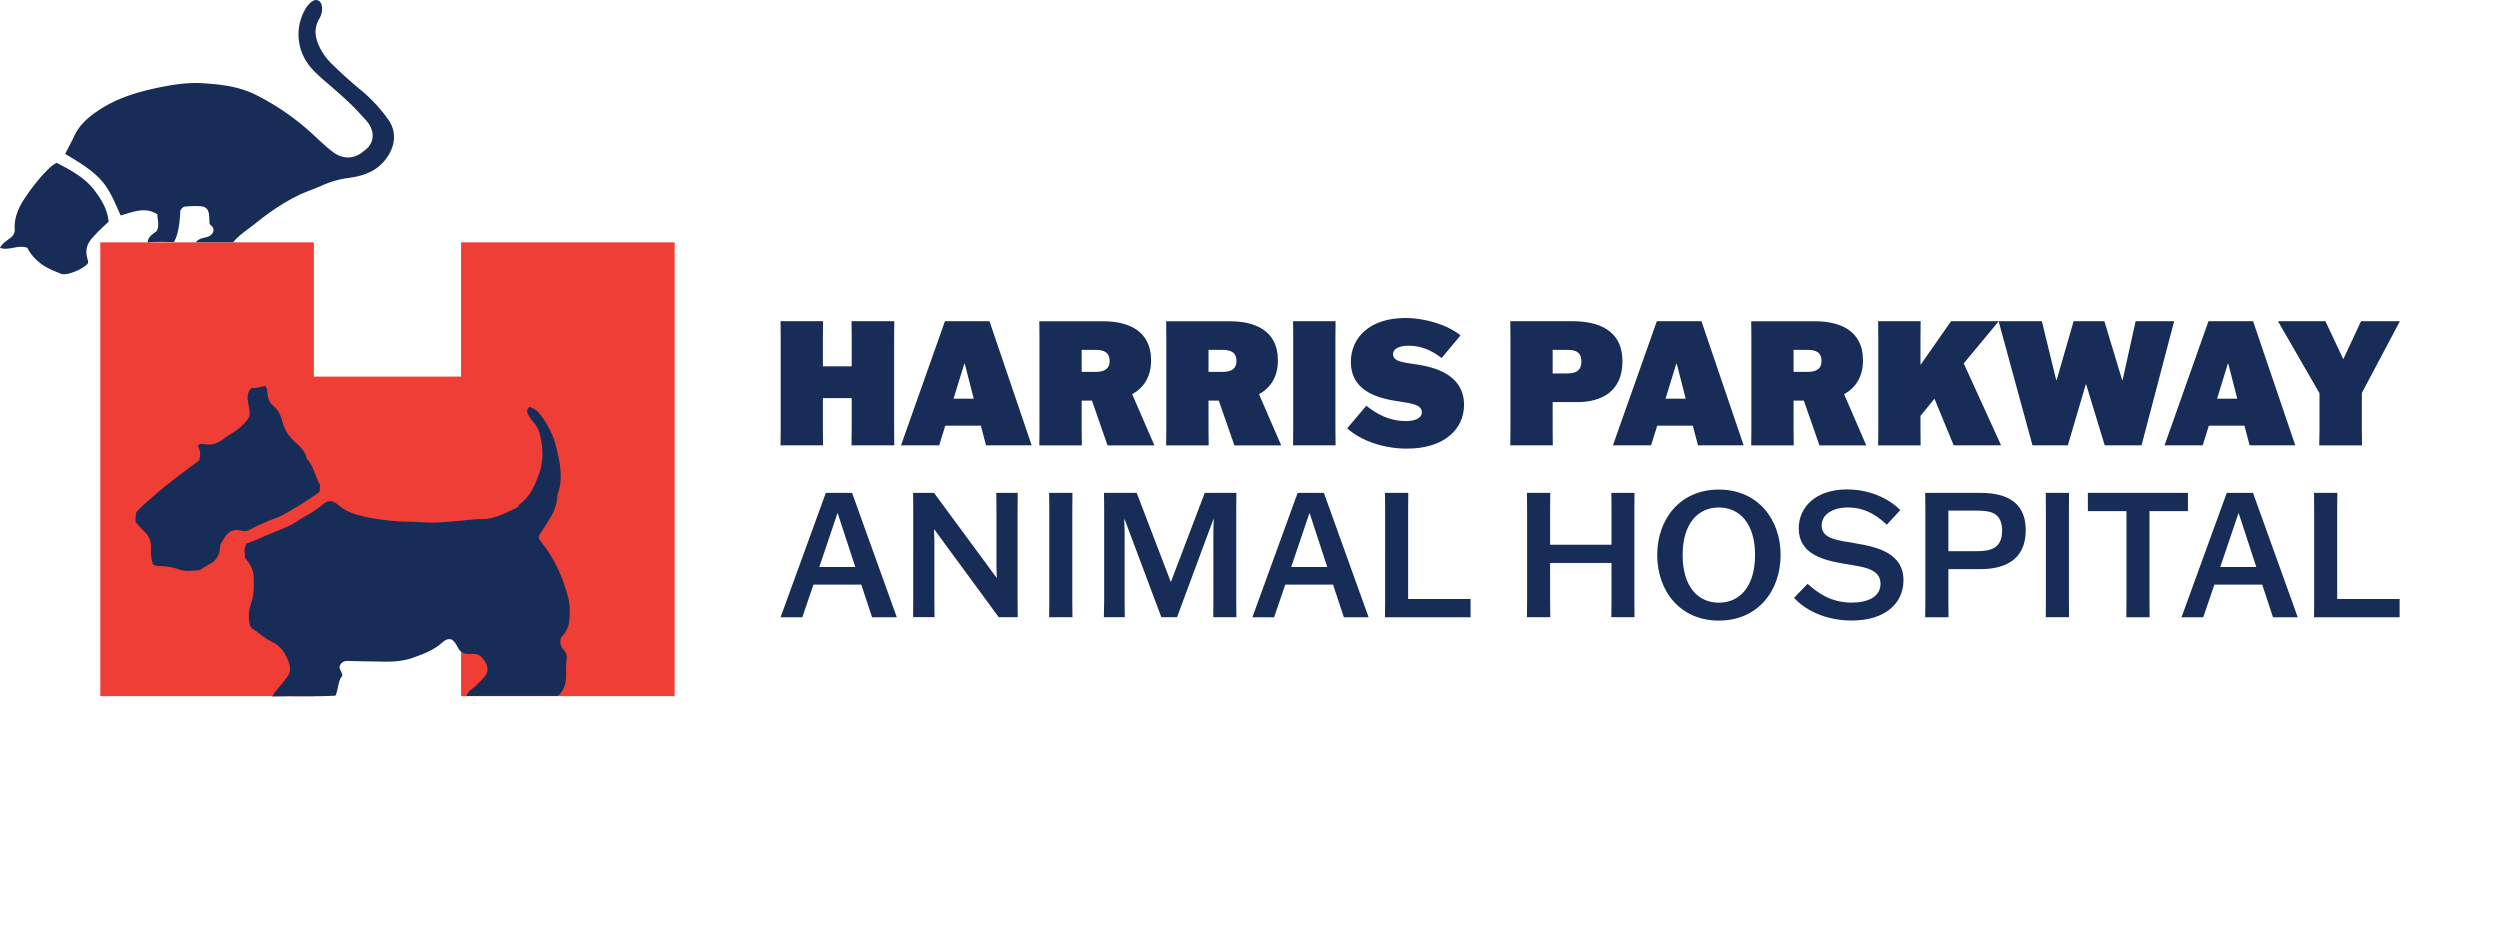 <svg xmlns="http://www.w3.org/2000/svg" xmlns:xlink="http://www.w3.org/1999/xlink" viewBox="0 0 333.51 125.2"><g><g><g><path fill="#EE3E35" d="M61.51 32.33v17.91H41.87V32.33H13.38v60.54h28.49V74.96h19.64v17.91H90V32.33z"/><g fill="#172C56"><path d="M75.91 83.02c.13-1.1.18-2.22-.11-3.31-.71-2.72-1.84-5.23-3.61-7.43-.17-.21-.35-.39-.31-.77.29-.53.69-1.09 1.06-1.66.75-1.17 1.43-2.39 1.42-3.85.84-2.2.33-4.35-.2-6.51-.34-1.39-.99-2.65-1.8-3.81-.42-.6-.92-1.19-1.73-1.39-.36.33-.39.68-.14 1.06.24.35.45.73.73 1.04.47.53.73 1.16.88 1.83.36 1.68.42 3.35-.19 5.01-.55 1.53-1.18 2.98-2.52 3.99-.17.13-.28.35-.42.54-.06.01-.13 0-.18.03-.18.08-.35.18-.52.26-1.27.6-2.51 1.22-3.98 1.2-1.14-.02-2.28.19-3.42.27-1.23.09-2.47.23-3.7.19-.85-.03-1.7-.1-2.54-.11-1.77-.01-3.53-.19-5.26-.52-1.22-.23-2.43-.53-3.51-1.17-.55-.33-.96-.88-1.65-1.04-.45-.09-.75.12-1.03.35-.76.6-1.55 1.15-2.41 1.62-.71.39-1.35.9-2.08 1.25-1.12.53-2.29.95-3.43 1.45-.8.35-1.6.72-2.35.94-.43.68-.26 1.3-.2 1.97.57.67 1.09 1.45 1.12 2.4.05 1.2.1 2.42-.32 3.59-.28.78-.38 1.59-.26 2.42.06.39.11.81.48 1.04.85.52 1.54 1.26 2.48 1.68 1.25.55 1.92 1.62 2.35 2.87.25.71.15 1.33-.3 1.94-.61.84-1.38 1.56-1.94 2.52 2.83-.09 5.63.06 8.44-.11.42-.95.32-2 .91-2.66-.02-.53-.4-.77-.37-1.2.15-.56.55-.79 1.16-.77 1.11.04 2.22.05 3.34.07 1.76.03 3.53.14 5.24-.48 1.42-.51 2.83-1.01 3.97-2.05.35-.32.73-.56 1.28-.39.34.26.58.64.79 1.06.29.58.76.88 1.41.86.2 0 .39-.01.59-.02.88-.03 1.37.55 1.73 1.22.35.66.32 1.31-.23 1.9-.33.36-.65.73-1.01 1.06-.47.42-1.06.75-1.36 1.44h12.18c.92-.71 1.1-1.68 1.13-2.72.02-.69-.04-1.38.06-2.06.08-.53.01-.94-.35-1.34-.41-.46-.62-1-.38-1.66.55-.57.96-1.25 1.06-2.04zM33.29 70.68c.88-.5 1.8-.89 2.73-1.28.57-.24 1.17-.4 1.72-.7 1.63-.89 3.2-1.89 4.72-2.95.08-.05.13-.15.18-.22.02-.27.05-.53.07-.83-.68-1.11-.85-2.52-1.8-3.52-.19-1.09-1.02-1.73-1.75-2.41-.8-.74-1.26-1.63-1.53-2.67-.19-.72-.49-1.41-1.12-1.91-.51-.41-.76-.97-.83-1.61-.04-.35-.01-.72-.26-1.07-.65.06-1.29.34-1.93.26-.99 1.21-.04 2.44-.2 3.74-.26.53-.67.94-1.1 1.36-.71.69-1.62 1.09-2.39 1.69-.78.61-1.65.9-2.66.67-.24-.05-.53-.05-.75.27.34.58.43 1.24.14 1.96-2.92 2.13-5.83 4.32-8.34 6.84-.1.52-.16.9-.09 1.36.32.35.64.76 1.02 1.11.69.63 1.09 1.34 1.03 2.32-.05.74.03 1.49.23 2.16.37.29.75.29 1.1.28.86-.01 1.68.18 2.49.46.79.28 1.61.1 2.42.1.22 0 .42-.15.62-.27.44-.28.89-.54 1.34-.8.2-.11.31-.29.46-.46.5-.58.53-1.27.59-1.9.2-.35.36-.63.53-.91.55-.91 1.28-1.23 2.29-.95.42.1.76.06 1.07-.12z"/></g><g fill="#172C56"><path d="M20.99 28.59c.03.79.3 1.53-.09 2.23-.5.42-1.13.7-1.2 1.51 1.22-.09 2.37-.06 3.5-.03.51-.89.76-2.13.86-4.22.13-.22.29-.42.56-.51.72-.07 1.44-.11 2.16-.05.67.06 1 .37 1.09 1.04.06.42.06.85.09 1.34.33.27.69.59.44 1.12-.45.91-1.68.45-2.26 1.3h4.96c.81-.99 1.94-1.68 2.95-2.5 1.81-1.46 3.71-2.77 5.81-3.79.97-.47 2-.79 2.97-1.23 1.17-.53 2.38-.89 3.65-1.06 1.85-.24 3.55-.78 4.82-2.3 1.49-1.79 1.67-3.86.49-5.5a20.656 20.656 0 00-3.66-3.93 59.885 59.885 0 01-3.92-3.54 7.824 7.824 0 01-1.55-2.13c-.63-1.27-.83-2.53-.07-3.83.32-.55.46-1.16.33-1.8-.13-.64-.74-.91-1.27-.53-.31.22-.6.52-.81.85a6.732 6.732 0 00.02 7.15c.82 1.29 2.01 2.21 3.14 3.2.93.81 1.87 1.62 2.76 2.48.73.7 1.39 1.46 2.08 2.2 1.15 1.25 1.24 2.98-.2 4.01-.13.1-.25.21-.38.3-1.21.88-2.6.83-3.8-.06-1.05-.78-1.97-1.71-2.94-2.59a33.05 33.05 0 00-7.4-5.07c-2.24-1.12-4.68-1.4-7.12-1.55-1.93-.12-3.85.18-5.74.56-3.06.62-6 1.53-8.58 3.38-1.16.83-2.15 1.77-2.77 3.09-.36.77-.76 1.51-1.21 2.4 1.66 1.01 3.3 1.94 4.63 3.33 1.34 1.4 1.98 3.18 2.77 4.88 1.68-.47 3.26-1.2 4.89-.15zM7.56 21.72c-.4.21-.68.43-.95.68-1.25 1.2-2.31 2.55-3.28 4-.86 1.29-1.45 2.62-1.37 4.19.02.49-.15.83-.58 1.15-.5.38-1.08.73-1.38 1.33 1.22.41 2.4-.46 3.65-.01.42.87 1.08 1.57 1.87 2.16.8.59 1.72.93 2.61 1.3.77.32 2.94-.61 3.59-1.37.09-.27-.03-.51-.09-.77-.24-.95-.07-1.76.6-2.54.7-.82 1.48-1.55 2.26-2.26-.15-1.66-.96-2.96-1.89-4.19-1.3-1.72-3.16-2.68-5.04-3.67z"/></g></g><g fill="#172C56"><g><path d="M113.6 59.41l.02-2.18v-4.12h-3.84v4.12l.02 2.18h-5.67l.02-2.18v-12.2l-.02-2.18h5.67l-.02 2.18v3.84h3.84v-3.84l-.02-2.18h5.7l-.02 2.18v12.2l.02 2.18h-5.7zM125.29 59.41h-5.09l5.86-16.56H132l5.63 16.56h-6.09l-.69-2.62h-4.75l-.81 2.62zm1.92-6.23h2.69l-1.2-4.68h-.05l-1.44 4.68zM147.75 59.41l-2.08-5.97h-1.37v3.8l.02 2.18h-5.67l.02-2.18v-12.2l-.02-2.18h8.52c3.15 0 6.39 1.11 6.39 5.21 0 2.25-1.02 3.68-2.52 4.52l2.94 6.78v.05h-6.23zm-3.45-9.8h1.9c1.04 0 1.83-.35 1.83-1.46 0-1.16-.79-1.48-1.9-1.48h-1.83v2.94zM164.67 59.41l-2.08-5.97h-1.37v3.8l.02 2.18h-5.67l.02-2.18v-12.2l-.02-2.18h8.52c3.15 0 6.39 1.11 6.39 5.21 0 2.25-1.02 3.68-2.52 4.52l2.94 6.78v.05h-6.23zm-3.45-9.8h1.9c1.04 0 1.83-.35 1.83-1.46 0-1.16-.79-1.48-1.9-1.48h-1.83v2.94zM172.5 59.41l.02-2.18v-12.2l-.02-2.18h5.67l-.02 2.18v12.2l.02 2.18h-5.67zM192.32 47.76c-1.27-.95-2.59-1.64-4.42-1.64-1.2 0-2.06.37-2.06 1.13 0 1.18 1.95 1.11 3.96 1.51 3.15.6 5.51 2.15 5.51 5.23 0 3.26-2.64 5.86-7.62 5.86-3.03 0-6.07-1-7.97-2.71l2.55-3.01c1.44 1.13 3.1 2.04 5.26 2.04 1.2 0 2.15-.35 2.15-1.18 0-1.25-2.18-1.23-4.24-1.64-2.99-.6-5.23-1.99-5.23-5.07 0-3.24 2.52-5.86 7.27-5.86 2.64 0 5.6.9 7.36 2.32l-2.52 3.02zM207.13 53.64v3.59l.02 2.18h-5.67l.02-2.18v-12.2l-.02-2.18h8.29c3.31 0 6.67 1.09 6.67 5.35 0 4.08-2.85 5.44-6 5.44h-3.31zm0-3.82h1.88c1.14 0 1.95-.3 1.95-1.6 0-1.32-.83-1.55-1.95-1.55h-1.88v3.15zM220.26 59.41h-5.09l5.86-16.56h5.95l5.63 16.56h-6.09l-.69-2.62h-4.75l-.82 2.62zm1.93-6.23h2.69l-1.2-4.68h-.05l-1.44 4.68zM242.72 59.41l-2.08-5.97h-1.37v3.8l.02 2.18h-5.67l.02-2.18v-12.2l-.02-2.18h8.52c3.15 0 6.39 1.11 6.39 5.21 0 2.25-1.02 3.68-2.52 4.52l2.94 6.78v.05h-6.23zm-3.45-9.8h1.9c1.04 0 1.83-.35 1.83-1.46 0-1.16-.79-1.48-1.9-1.48h-1.83v2.94zM250.57 57.23v-12.2l-.02-2.18h5.67l-.02 2.18v3.59h.05l4.03-5.77h6.32v.05l-4.63 5.58 4.96 10.88v.05h-6.3l-2.55-6.18h-.05l-1.83 2.25v1.76l.02 2.18h-5.67l.02-2.19zM266.62 42.85h5.77l1.92 7.87h.05l2.27-7.87h4.1l2.38 7.87h.05l1.74-7.87h5.14l-4.35 16.56h-4.91l-2.48-8.13h-.05l-2.39 8.13h-4.72l-4.52-16.56zM293.85 59.41h-5.09l5.86-16.56h5.95l5.63 16.56h-6.09l-.69-2.62h-4.75l-.82 2.62zm1.92-6.23h2.69l-1.2-4.68h-.05l-1.44 4.68zM309.43 57.23v-4.77l-5.51-9.56v-.05h6.3l2.36 5.02h.05l2.34-5.02h5.16v.05l-5.05 9.52v4.82l.02 2.18h-5.7l.03-2.19z"/></g><g><path d="M107.03 82.35h-2.9l6.04-16.6h3.5l5.97 16.6h-3.3l-1.44-4.36h-6.38l-1.49 4.36zm2.27-6.71h4.8l-2.34-7.15h-.05l-2.41 7.15zM132.91 65.75h2.86l-.02 2.18v12.23l.02 2.18h-2.53l-8.59-11.7h-.05l.05 1.46v8.05l.02 2.18h-2.86l.02-2.18V67.93l-.02-2.18h2.79l8.33 11.3h.05l-.05-1.46v-7.66l-.02-2.18zM139.96 82.35l.02-2.18V67.93l-.02-2.18h3.11l-.02 2.18v12.23l.02 2.18h-3.11zM147.3 80.17V67.93l-.02-2.18h4.36l4.53 11.84h.05l4.5-11.84h4.22l-.02 2.18v12.23l.02 2.18h-3.09l.02-2.18v-9.31l.05-1.58h-.05l-4.85 13.07h-2.09l-4.9-13.07h-.05l.05 1.58v9.31l.02 2.18h-2.79l.04-2.17zM169.97 82.35h-2.9l6.04-16.6h3.5l5.97 16.6h-3.3l-1.44-4.36h-6.38l-1.49 4.36zm2.28-6.71h4.81l-2.34-7.15h-.05l-2.42 7.15zM184.76 82.35l.02-2.18V67.93l-.02-2.18h3.11l-.02 2.18v11.98h8.33v2.44h-11.42zM214.96 82.35l.02-2.18V75.1h-8.19v5.06l.02 2.18h-3.11l.02-2.18V67.93l-.02-2.18h3.11l-.02 2.18v4.74h8.19v-4.74l-.02-2.18h3.09l-.02 2.18v12.23l.02 2.18h-3.09zM221.08 74.04c0-4.78 3.04-8.73 8.22-8.73 5.18 0 8.24 3.95 8.24 8.73 0 4.8-3.06 8.75-8.24 8.75-5.17 0-8.22-3.95-8.22-8.75zm13.05 0c0-4.22-2.07-6.34-4.83-6.34-2.76 0-4.83 2.11-4.83 6.34 0 4.25 2.07 6.36 4.83 6.36 2.76 0 4.83-2.11 4.83-6.36zM251.7 70c-.93-.88-2.6-2.3-5.15-2.3-2 0-3.53.86-3.53 2.41 0 1.76 2.02 1.95 4.5 2.37 2.93.49 6.41 1.3 6.41 4.94 0 3.04-2.41 5.36-6.89 5.36-3.88 0-6.48-1.67-7.71-3.02l1.81-1.88c1.16 1.02 2.93 2.51 5.9 2.51 2.16 0 3.83-.79 3.83-2.51 0-2.09-2.51-2.27-4.71-2.65-2.97-.49-6.2-1.32-6.2-4.74 0-2.92 2.35-5.2 6.45-5.2 3.46 0 5.97 1.58 7.1 2.76L251.7 70zM259.92 75.92v4.25l.02 2.18h-3.11l.02-2.18V67.93l-.02-2.18h7.24c2.76 0 6.17.65 6.17 4.99 0 4.18-3.13 5.18-5.99 5.18h-4.33zm0-2.39h3.76c1.88 0 3.41-.37 3.41-2.74 0-2.46-1.65-2.67-3.41-2.67h-3.76v5.41zM272.91 82.35l.02-2.18V67.93l-.02-2.18h3.11l-.02 2.18v12.23l.02 2.18h-3.11zM286.75 68.19v11.98l.02 2.18h-3.11l.02-2.18V68.19h-5.15v-2.44h13.35v2.44h-5.13zM293.92 82.35h-2.9l6.04-16.6h3.5l5.97 16.6h-3.3l-1.44-4.36h-6.38l-1.49 4.36zm2.27-6.71H301l-2.34-7.15h-.05l-2.42 7.15zM308.7 82.35l.02-2.18V67.93l-.02-2.18h3.11l-.02 2.18v11.98h8.33v2.44H308.7z"/></g></g></g><path fill="none" d="M0 0h333.51v125.2H0z"/></g></svg>